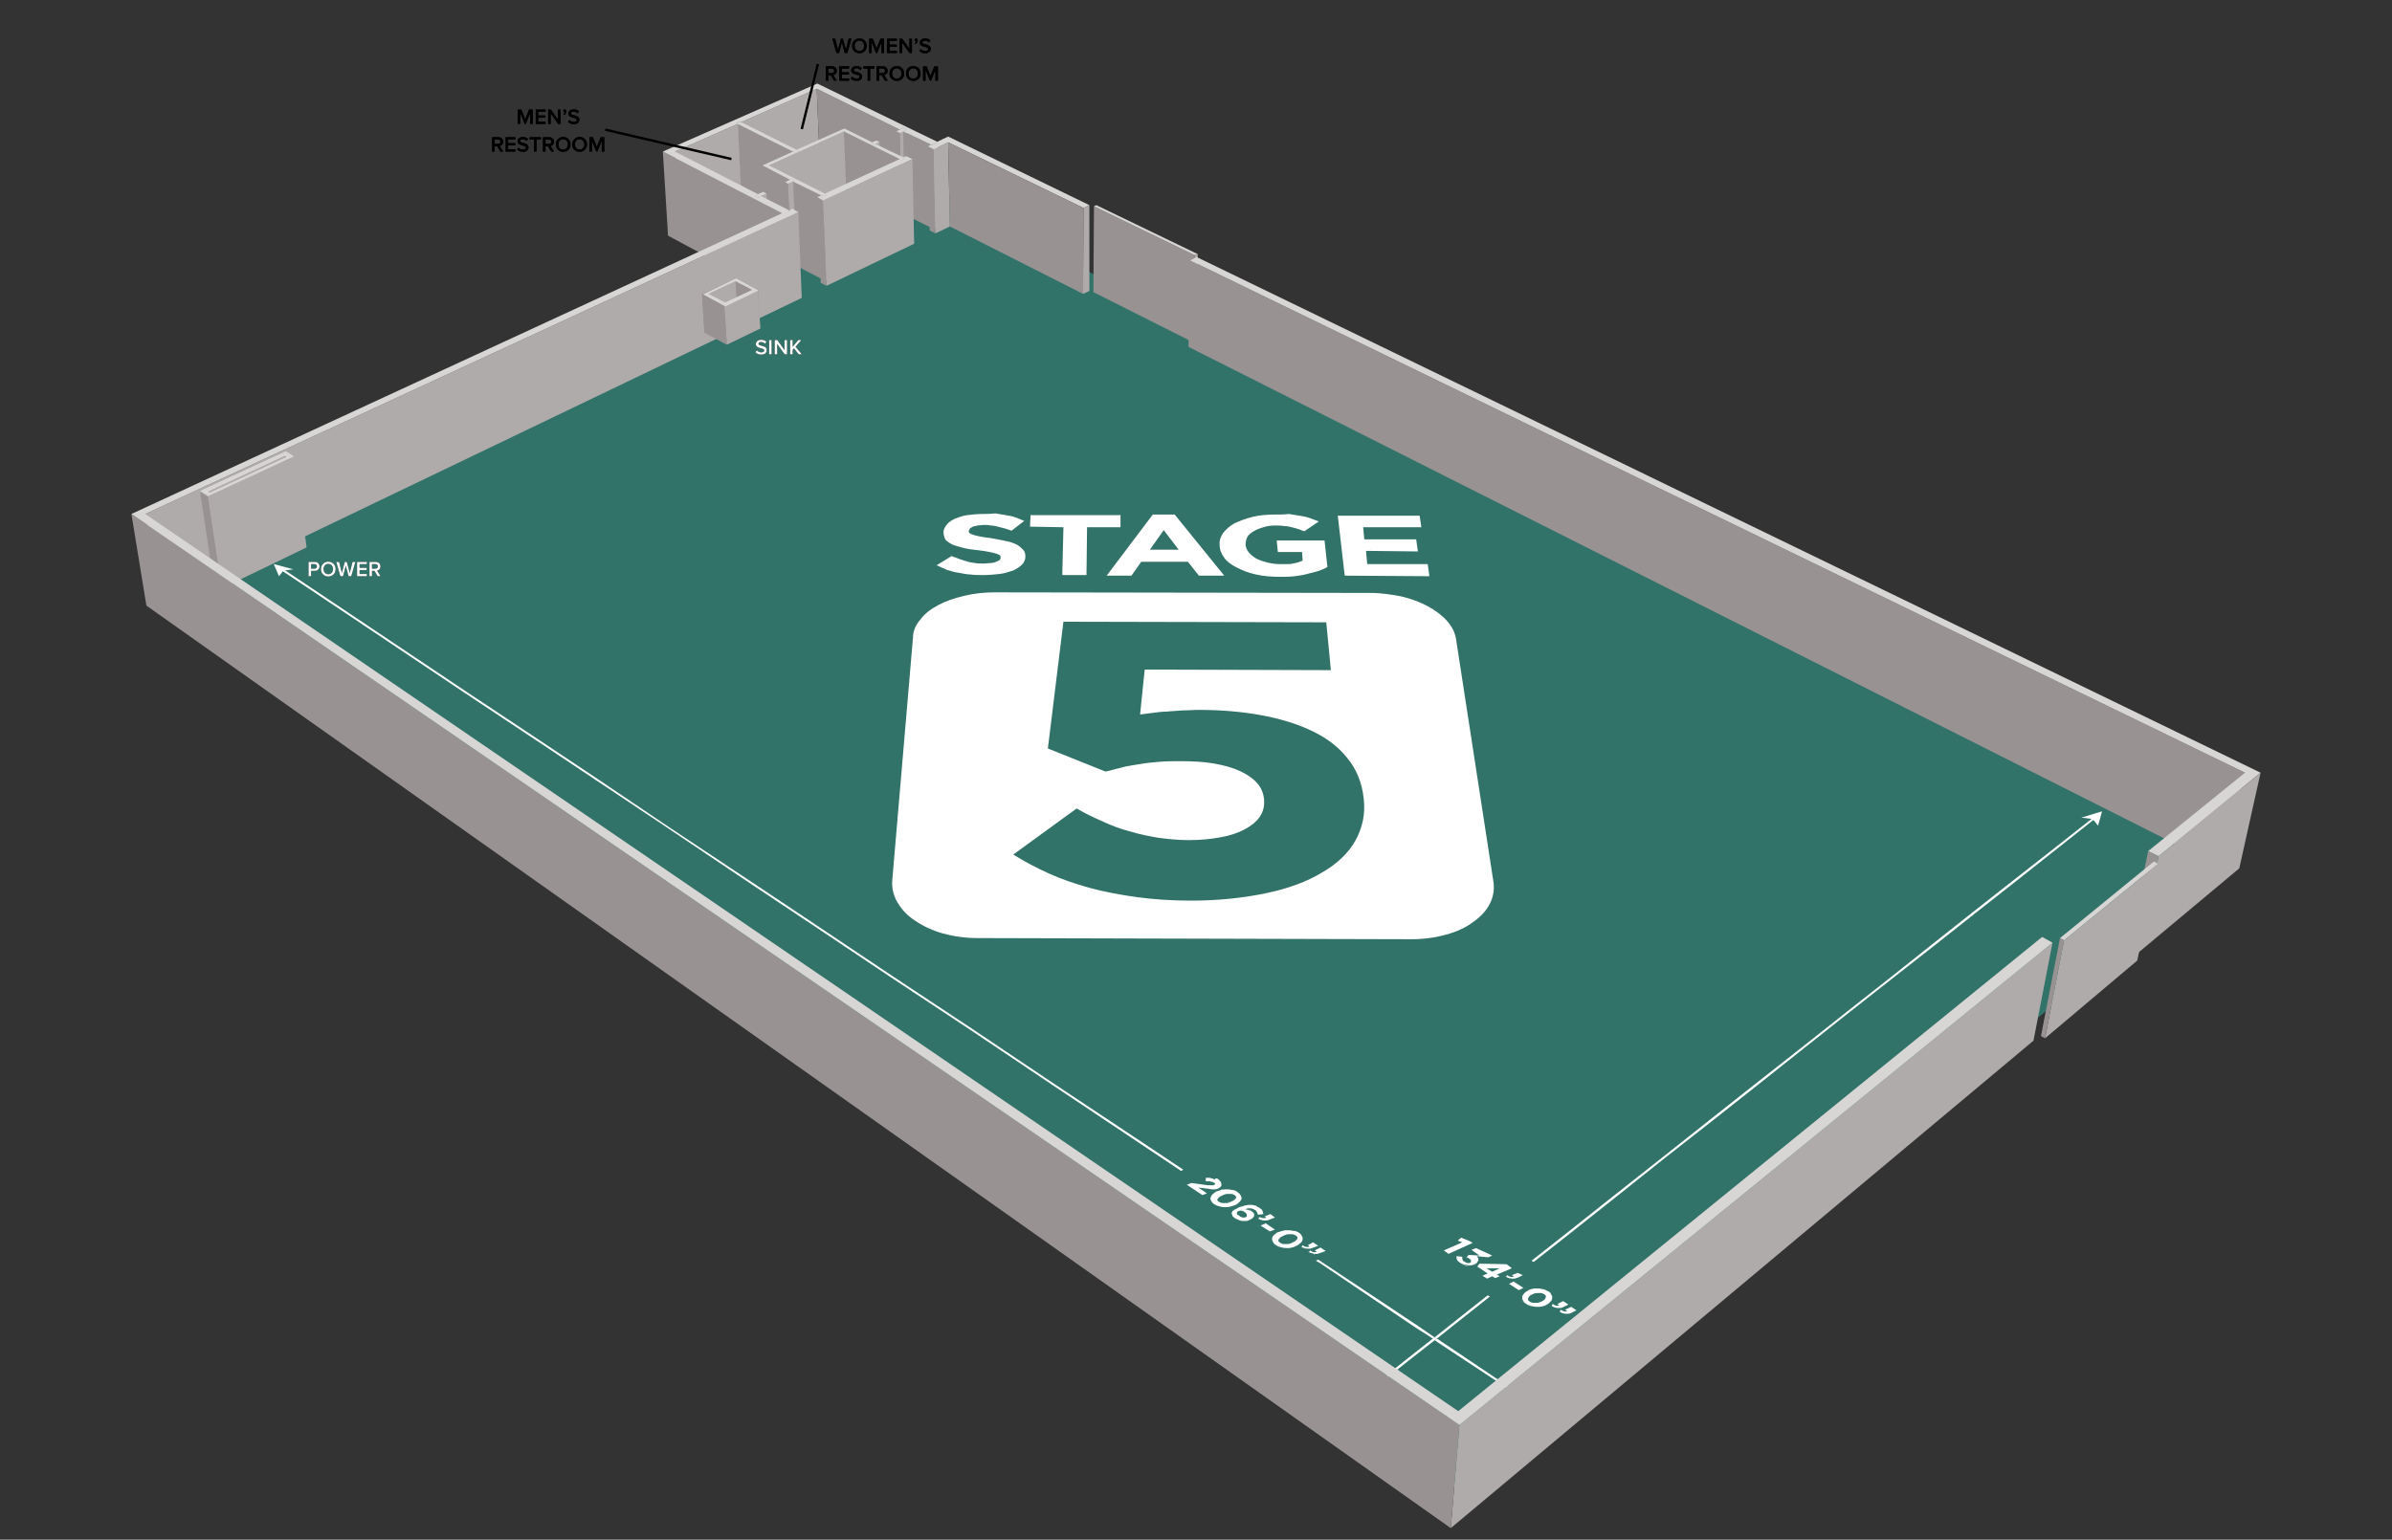 <?xml version="1.0" encoding="utf-8"?>
<!-- Generator: Adobe Illustrator 28.1.0, SVG Export Plug-In . SVG Version: 6.00 Build 0)  -->
<svg version="1.1" id="Layer_1" xmlns="http://www.w3.org/2000/svg" xmlns:xlink="http://www.w3.org/1999/xlink" x="0px" y="0px"
	 viewBox="0 0 415 267.2" style="enable-background:new 0 0 415 267.2;" xml:space="preserve">
<rect x="0" y="0" width="415" height="267.2" fill="#333333" stroke="none"/>
<style type="text/css">
	.st0{fill:#317269;}
	.st1{fill:#FFFFFF;}
	.st2{fill:#B0ABAB;}
	.st3{fill:#989293;}
	.st4{fill:#D8D6D5;}
	.st5{fill:none;stroke:#000000;stroke-width:0.42;}
</style>
<polygon class="st0" points="252.3,258 32.4,99.3 163.9,34 385.8,150.7 "/>
<g>
	<polygon class="st1" points="50.9,98.8 49.4,99 49.2,99 49.1,99.1 48.4,100 47.5,97.9 	"/>
	<polygon class="st1" points="364.7,140.8 364,143.3 363.2,142.3 363.1,142.2 362.8,142.1 361.1,141.9 	"/>
	<polygon class="st1" points="182.9,188.1 197.8,198 205.3,203 204.9,203.2 182.6,188.3 168.3,178.7 154.4,169.5 141.1,160.6 
		128.2,152 115.7,143.6 103.7,135.6 92,127.8 80.7,120.3 69.8,113 59.2,105.9 48.7,98.9 48.9,98.6 59.5,105.7 81,120.1 92.3,127.6 
		104,135.4 116,143.5 128.5,151.8 141.4,160.4 154.7,169.3 168.6,178.5 	"/>
	<path class="st1" d="M211.3,204.6c0.2,0.1,0.3,0.3,0.4,0.4s0.2,0.3,0.2,0.4v0.4c-0.1,0.1-0.1,0.2-0.3,0.3c-0.1,0.1-0.2,0.1-0.3,0.2
		c-0.1,0-0.3,0.1-0.4,0.1h-0.5c-0.2,0-0.4,0-0.7-0.1l-1.8-0.2l1.5,1l-0.8,0.3l-2.7-1.8l0.8-0.3l2.9,0.4h0.9c0.1,0,0.1-0.1,0.2-0.1
		s0.1-0.1,0.1-0.1v-0.1c0,0,0-0.1-0.1-0.1c0,0-0.1-0.1-0.2-0.1c-0.1-0.1-0.2-0.1-0.3-0.1s-0.2-0.1-0.3-0.1h-0.7v-0.6h0.5
		c0.2,0,0.3,0,0.5,0.1c0.2,0,0.3,0.1,0.5,0.2C211,204.4,211.1,204.5,211.3,204.6L211.3,204.6z"/>
	<g>
		<path class="st1" d="M210.1,208v-0.3c0-0.1,0.1-0.2,0.1-0.2c0.1-0.1,0.1-0.2,0.2-0.2c0.1-0.1,0.2-0.2,0.3-0.2s0.1-0.1,0.2-0.1
			s0.1-0.1,0.2-0.1s0.1-0.1,0.2-0.1s0.1-0.1,0.2-0.1c-0.1,0-0.1,0.1-0.2,0.1s-0.1,0.1-0.2,0.1s-0.1,0.1-0.2,0.1s-0.1,0.1-0.2,0.1
			c-0.1,0.1-0.2,0.2-0.3,0.2c-0.1,0.1-0.1,0.2-0.2,0.2c-0.1,0.1-0.1,0.2-0.1,0.2V208"/>
		<path class="st1" d="M211.5,206.7L211.5,206.7c0.1,0,0.1-0.1,0.2-0.1s0.1,0,0.2-0.1c0.1,0,0.2,0,0.2-0.1h0.2h-0.2
			c-0.1,0-0.2,0-0.2,0.1c-0.1,0-0.1,0-0.2,0.1S211.6,206.6,211.5,206.7"/>
		<path class="st1" d="M213.8,206.5h0.3c0,0,0.1,0,0.1,0.1l0,0c0,0-0.1,0-0.1-0.1H213.8"/>
		<path class="st1" d="M214.3,206.6L214.3,206.6c0,0,0.1,0,0.1,0.1c0,0,0.1,0,0.1,0.1c0,0,0.1,0,0.1,0.1c0,0,0.1,0,0.1,0.1
			c0,0-0.1,0-0.1-0.1c0,0-0.1,0-0.1-0.1c0,0-0.1,0-0.1-0.1C214.3,206.7,214.3,206.7,214.3,206.6"/>
	</g>
	<path class="st1" d="M221.2,211.3l-0.8,0.3c-0.2,0.1-0.4,0.1-0.6,0.2h-0.5c-0.2,0-0.3,0-0.5-0.1s-0.3-0.1-0.5-0.2l0.2-0.3
		c0.1,0.1,0.2,0.1,0.3,0.1s0.2,0.1,0.3,0.1h0.3c0.1,0,0.2,0,0.3-0.1l-0.3-0.2l1-0.4L221.2,211.3L221.2,211.3z"/>
	<g>
		<path class="st1" d="M225.3,213.9L225.3,213.9C225.4,213.9,225.4,213.9,225.3,213.9C225.4,214,225.4,214,225.3,213.9
			C225.4,214,225.4,214,225.3,213.9C225.4,213.9,225.4,213.9,225.3,213.9L225.3,213.9"/>
		<path class="st1" d="M225.4,214c0.1,0,0.1,0.1,0.2,0.1l0.2,0.2c0,0.1,0.1,0.1,0.1,0.2s0.1,0.1,0.1,0.2l0,0c0-0.1-0.1-0.1-0.1-0.2
			s-0.1-0.1-0.1-0.2s-0.1-0.1-0.2-0.2C225.5,214.1,225.4,214,225.4,214"/>
	</g>
	<path class="st1" d="M225.3,213.9c0.2,0.1,0.4,0.3,0.5,0.5s0.2,0.3,0.2,0.5s0,0.3-0.1,0.5s-0.3,0.3-0.5,0.5s-0.5,0.3-0.9,0.5
		c-0.3,0.1-0.7,0.2-1,0.2c-0.4,0-0.7,0-1.1-0.1c-0.4-0.1-0.7-0.2-1-0.4c-0.2-0.1-0.4-0.3-0.5-0.5s-0.2-0.3-0.2-0.5s0-0.3,0.1-0.5
		s0.3-0.3,0.5-0.5s0.5-0.3,0.9-0.4c0.3-0.1,0.7-0.2,1-0.2c0.4,0,0.7,0,1.1,0.1C224.7,213.6,225,213.7,225.3,213.9L225.3,213.9z
		 M222.1,215.7c0.2,0.1,0.4,0.2,0.6,0.2h0.7c0.2,0,0.5-0.1,0.7-0.2c0.2-0.1,0.4-0.2,0.6-0.3l0.3-0.3c0.1-0.1,0.1-0.2,0.1-0.3
		s0-0.2-0.1-0.2l-0.2-0.2c-0.2-0.1-0.4-0.2-0.6-0.2h-0.7c-0.2,0-0.5,0.1-0.7,0.2c-0.2,0.1-0.4,0.2-0.6,0.3l-0.3,0.3
		c-0.1,0.1-0.1,0.2-0.1,0.3s0,0.2,0.1,0.2C221.9,215.5,222,215.6,222.1,215.7"/>
	<g>
		<path class="st1" d="M211.5,208.6L211.5,208.6c0.1,0,0.1,0.1,0.1,0.1h0.2h-0.2C211.5,208.7,211.5,208.6,211.5,208.6L211.5,208.6"
			/>
	</g>
	<g>
		<path class="st1" d="M211.7,208.7L211.7,208.7c0.2,0.1,0.4,0.1,0.6,0.1s0.4,0,0.6-0.1c0.2,0,0.4-0.1,0.6-0.2
			c0.2-0.1,0.3-0.2,0.5-0.3l0.3-0.3c0.1-0.1,0.1-0.2,0.1-0.2c0-0.1,0-0.2-0.1-0.2c0-0.1-0.1-0.1-0.2-0.2c-0.2-0.1-0.4-0.2-0.6-0.2
			h-0.7c-0.2,0-0.5,0.1-0.7,0.2c-0.2,0.1-0.4,0.2-0.6,0.3c0.2-0.1,0.3-0.2,0.6-0.3c0.2-0.1,0.4-0.1,0.7-0.2h0.7
			c0.2,0,0.4,0.1,0.6,0.2c0.1,0.1,0.2,0.1,0.2,0.2s0.1,0.2,0.1,0.2c0,0.1,0,0.2-0.1,0.2c-0.1,0.1-0.1,0.2-0.3,0.3
			c-0.1,0.1-0.3,0.2-0.5,0.3s-0.4,0.1-0.6,0.2c-0.2,0-0.4,0.1-0.6,0.1S211.9,208.7,211.7,208.7"/>
	</g>
	<path class="st1" d="M214.7,206.9c0.2,0.1,0.4,0.3,0.5,0.5s0.2,0.3,0.2,0.5s0,0.3-0.2,0.5c-0.1,0.2-0.3,0.3-0.5,0.5
		s-0.5,0.3-0.9,0.4c-0.3,0.1-0.7,0.2-1,0.2c-0.4,0-0.7,0-1.1-0.1c-0.4-0.1-0.7-0.2-1-0.4c-0.2-0.1-0.4-0.3-0.5-0.5s-0.2-0.3-0.2-0.5
		s0.1-0.3,0.2-0.5c0.1-0.2,0.3-0.3,0.5-0.5s0.5-0.3,0.9-0.4c0.3-0.1,0.7-0.2,1-0.2c0.4,0,0.7,0,1.1,0.1
		C214.1,206.5,214.4,206.7,214.7,206.9z M211.5,208.6c0.2,0.1,0.4,0.2,0.6,0.2h0.7c0.2,0,0.5-0.1,0.7-0.2c0.2-0.1,0.4-0.2,0.6-0.3
		l0.3-0.3c0.1-0.1,0.1-0.2,0.1-0.2c0-0.1,0-0.2-0.1-0.2c0-0.1-0.1-0.1-0.2-0.2c-0.2-0.1-0.4-0.2-0.6-0.2h-0.7
		c-0.2,0-0.5,0.1-0.7,0.2c-0.2,0.1-0.4,0.2-0.6,0.3l-0.3,0.3c-0.1,0.1-0.1,0.2-0.1,0.2c0,0.1,0,0.2,0.1,0.2
		C211.3,208.4,211.4,208.5,211.5,208.6"/>
	<g>
		<path class="st1" d="M214.7,206.9L214.7,206.9c0.1,0,0.1,0.1,0.2,0.1s0.1,0.1,0.1,0.1l0.1,0.1l0.1,0.1l0,0l-0.1-0.1l-0.1-0.1
			l-0.1-0.1C214.8,207,214.8,206.9,214.7,206.9"/>
		<path class="st1" d="M215.2,207.4L215.2,207.4C215.3,207.4,215.3,207.5,215.2,207.4C215.3,207.5,215.3,207.5,215.2,207.4
			C215.3,207.5,215.3,207.5,215.2,207.4v0.1l0,0C215.3,207.5,215.3,207.5,215.2,207.4C215.3,207.5,215.3,207.5,215.2,207.4
			C215.3,207.5,215.3,207.5,215.2,207.4C215.3,207.5,215.3,207.4,215.2,207.4"/>
	</g>
	<g>
		<path class="st1" d="M215.9,209.7h0.2c0.1,0,0.2,0,0.3,0.1c0.1,0,0.2,0.1,0.3,0.1s0.2,0.1,0.3,0.2c-0.1-0.1-0.2-0.1-0.3-0.2
			c-0.1,0-0.2-0.1-0.3-0.1s-0.2-0.1-0.3-0.1H215.9"/>
	</g>
	<g>
		<path class="st1" d="M213.8,210.6v-0.2c0-0.1,0.1-0.2,0.1-0.2c0-0.1,0.1-0.2,0.2-0.2c0.1-0.1,0.2-0.2,0.3-0.2
			c-0.1,0.1-0.2,0.2-0.3,0.2c-0.1,0.1-0.1,0.2-0.2,0.2c0,0.1-0.1,0.2-0.1,0.2S213.7,210.5,213.8,210.6"/>
	</g>
	<g>
		<path class="st1" d="M216.4,210.7v-0.1c0,0,0-0.1-0.1-0.1l-0.1-0.1l-0.1-0.1h-0.4h0.4l0.1,0.1l0.1,0.1c0,0,0,0.1,0.1,0.1V210.7"/>
	</g>
	<g>
		<path class="st1" d="M220.4,211.6c-0.2,0.1-0.4,0.1-0.6,0.2h-0.5c-0.2,0-0.3,0-0.5-0.1s-0.3-0.1-0.5-0.2c0.2,0.1,0.3,0.2,0.5,0.2
			c0.2,0.1,0.3,0.1,0.5,0.1h0.5C220,211.8,220.2,211.7,220.4,211.6"/>
	</g>
	<path class="st1" d="M217,210.1c0.1,0.1,0.3,0.2,0.4,0.3c0.1,0.1,0.2,0.2,0.2,0.4c0,0.1,0,0.2-0.1,0.4l-0.3,0.3
		c-0.2,0.1-0.4,0.2-0.6,0.3c-0.2,0.1-0.5,0.1-0.7,0.1c-0.3,0-0.5,0-0.8-0.1c-0.2-0.1-0.5-0.2-0.7-0.3c-0.1-0.1-0.2-0.1-0.3-0.2
		l-0.2-0.2c-0.1-0.1-0.1-0.1-0.1-0.2c0-0.1,0-0.1-0.1-0.2v-0.2c0-0.1,0.1-0.2,0.1-0.2c0-0.1,0.1-0.2,0.2-0.2
		c0.1-0.1,0.2-0.2,0.3-0.2c0.2-0.1,0.3-0.2,0.5-0.3s0.4-0.2,0.6-0.2c0.2-0.1,0.4-0.1,0.6-0.2c0.2,0,0.4-0.1,0.7-0.1h0.5
		c0.2,0,0.3,0.1,0.5,0.1s0.3,0.1,0.4,0.2s0.3,0.1,0.4,0.2s0.2,0.2,0.3,0.2c0.1,0.1,0.2,0.2,0.2,0.3c0.1,0.1,0.1,0.2,0.1,0.3
		s0.1,0.2,0.1,0.3l-1,0.1v-0.2c0-0.1-0.1-0.1-0.1-0.2s-0.1-0.1-0.1-0.2l-0.2-0.2c-0.1,0-0.1-0.1-0.2-0.1s-0.2-0.1-0.2-0.1
		c-0.1,0-0.2,0-0.2-0.1h-0.7c-0.1,0-0.2,0-0.2,0.1c-0.1,0-0.2,0-0.2,0.1h0.2c0.1,0,0.2,0,0.3,0.1c0.1,0,0.2,0.1,0.3,0.1
		C216.8,210,216.9,210,217,210.1L217,210.1z M215,211c0.1,0.1,0.2,0.1,0.3,0.2c0.1,0,0.2,0.1,0.3,0.1h0.3c0.1,0,0.2-0.1,0.3-0.1
		s0.1-0.1,0.1-0.2v-0.2c0-0.1,0-0.1-0.1-0.2c0-0.1-0.1-0.1-0.2-0.2s-0.2-0.1-0.3-0.2c-0.1,0-0.2-0.1-0.3-0.1h-0.3
		c-0.1,0-0.2,0.1-0.3,0.1c0,0-0.1,0-0.1,0.1l-0.1,0.1v0.3c0,0,0,0.1,0.1,0.1l0.1,0.1C214.9,210.9,215,210.9,215,211"/>
	<polygon class="st1" points="221.2,213.4 220.3,213.7 218.7,212.7 219.6,212.3 	"/>
	<g>
		<path class="st1" d="M222.1,215.7L222.1,215.7C222.1,215.7,222.2,215.7,222.1,215.7l0.1,0.1l0,0
			C222.2,215.7,222.2,215.7,222.1,215.7C222.2,215.7,222.1,215.7,222.1,215.7L222.1,215.7"/>
	</g>
	<g>
		<path class="st1" d="M225.9,214.6L225.9,214.6v0.1l0,0C226,214.7,226,214.7,225.9,214.6L225.9,214.6"/>
		<path class="st1" d="M225.9,215.2c0,0.1,0,0.1-0.1,0.2c0,0.1-0.1,0.1-0.1,0.2s-0.1,0.1-0.2,0.2l-0.2,0.2c-0.2,0.2-0.5,0.3-0.9,0.5
			c-0.3,0.1-0.7,0.2-1,0.2c-0.4,0-0.7,0-1.1-0.1c-0.4-0.1-0.7-0.2-1-0.4l0,0c0.3,0.2,0.7,0.3,1,0.4c0.4,0.1,0.7,0.1,1.1,0.1
			s0.7-0.1,1-0.2c0.3-0.1,0.6-0.3,0.9-0.5l0.2-0.2l0.2-0.2c0-0.1,0.1-0.1,0.1-0.2C225.9,215.3,225.9,215.3,225.9,215.2"/>
		<path class="st1" d="M221.3,216L221.3,216C221.2,216,221.2,216,221.3,216c-0.1-0.1-0.1-0.1-0.2-0.1l-0.1-0.1l-0.1-0.1l0.1,0.1
			l0.1,0.1L221.3,216C221.2,216,221.2,216,221.3,216"/>
		<path class="st1" d="M221,215.7L221,215.7C220.9,215.7,220.9,215.7,221,215.7l-0.1-0.1v-0.2l0,0v0.2
			C220.9,215.6,220.9,215.7,221,215.7C220.9,215.7,220.9,215.7,221,215.7"/>
		<path class="st1" d="M220.8,215.5L220.8,215.5C220.8,215.4,220.8,215.4,220.8,215.5c0-0.1,0-0.1-0.1-0.1v-0.2l0,0v0.2
			C220.7,215.4,220.8,215.4,220.8,215.5C220.8,215.4,220.8,215.4,220.8,215.5"/>
		<path class="st1" d="M220.9,214.6l0.1-0.1l0.1-0.1l0.1-0.1l0.1-0.1c-0.1,0-0.1,0.1-0.1,0.1l-0.1,0.1l-0.1,0.1
			C220.9,214.5,220.9,214.6,220.9,214.6"/>
	</g>
	<path class="st1" d="M227.8,215.6l0.9,0.6l-0.8,0.3c-0.2,0.1-0.4,0.1-0.6,0.2h-0.5c-0.2,0-0.3-0.1-0.5-0.1
		c-0.2-0.1-0.3-0.1-0.5-0.2l0.2-0.3c0.1,0.1,0.2,0.1,0.3,0.2c0.1,0,0.2,0.1,0.3,0.1h0.3c0.1,0,0.2,0,0.3-0.1l-0.3-0.2L227.8,215.6
		L227.8,215.6z"/>
	<g>
		<path class="st1" d="M227.8,216.5c-0.2,0.1-0.4,0.1-0.6,0.2h-0.5c-0.2,0-0.3-0.1-0.5-0.1c-0.2-0.1-0.3-0.1-0.5-0.2
			c0.2,0.1,0.3,0.2,0.5,0.2c0.2,0.1,0.3,0.1,0.5,0.1h0.5C227.4,216.7,227.6,216.6,227.8,216.5"/>
	</g>
	<polygon class="st1" points="255.5,215.7 251.3,217.6 250.5,217 253.7,215.6 252.9,215.3 253.5,214.8 255,215.4 	"/>
	<path class="st1" d="M229.1,216.5l0.9,0.6l-0.8,0.3c-0.2,0.1-0.4,0.1-0.6,0.2h-0.5c-0.2,0-0.3-0.1-0.5-0.1
		c-0.2-0.1-0.3-0.1-0.5-0.2l0.2-0.3c0.1,0.1,0.2,0.1,0.3,0.2c0.1,0,0.2,0.1,0.3,0.1h0.3c0.1,0,0.2,0,0.2-0.1l-0.3-0.2L229.1,216.5
		L229.1,216.5z"/>
	<g>
		<path class="st1" d="M229.1,217.5c-0.1,0-0.1,0-0.2,0.1h-0.3h0.3C229,217.5,229,217.5,229.1,217.5"/>
		<path class="st1" d="M228.1,217.7C228.1,217.7,228,217.6,228.1,217.7h-0.4h0.2C228,217.6,228,217.6,228.1,217.7
			C228,217.6,228.1,217.7,228.1,217.7"/>
		<path class="st1" d="M227.4,217.5L227.4,217.5c-0.1-0.1-0.2-0.1-0.2-0.1s-0.1,0-0.1-0.1c0,0-0.1,0-0.1-0.1c0,0,0.1,0,0.1,0.1
			c0,0,0.1,0,0.1,0.1C227.3,217.4,227.3,217.4,227.4,217.5L227.4,217.5"/>
	</g>
	<g>
		<path class="st1" d="M256.2,218.1L256.2,218.1c0.1,0.1,0.2,0.2,0.2,0.3c0.1,0.1,0.1,0.2,0.1,0.3s0,0.2-0.1,0.3
			c0,0.1-0.1,0.2-0.2,0.3l-0.6,0.3c-0.2,0.1-0.5,0.1-0.7,0.1s-0.5-0.1-0.8-0.1c-0.3-0.1-0.5-0.2-0.7-0.3c0.2,0.1,0.5,0.3,0.7,0.3
			c0.2,0.1,0.5,0.1,0.8,0.1c0.2,0,0.5,0,0.7-0.1s0.4-0.1,0.6-0.3c0.1-0.1,0.2-0.2,0.2-0.3c0.1-0.1,0.1-0.2,0.1-0.3s0-0.2-0.1-0.3
			C256.4,218.3,256.3,218.2,256.2,218.1"/>
	</g>
	<path class="st1" d="M258.9,217.9l-0.7,0.3l-2-0.2c0.1,0.1,0.2,0.2,0.2,0.3c0.1,0.1,0.1,0.2,0.1,0.3s0,0.2-0.1,0.3
		s-0.1,0.2-0.2,0.3c-0.2,0.1-0.4,0.2-0.6,0.3c-0.2,0.1-0.5,0.1-0.7,0.1s-0.5-0.1-0.8-0.1c-0.3-0.1-0.5-0.2-0.7-0.3l0,0
		c-0.1-0.1-0.3-0.2-0.4-0.3c-0.1-0.1-0.2-0.2-0.2-0.3c-0.1-0.1-0.1-0.2-0.1-0.3V218l1,0.1v0.4c0,0.1,0.1,0.1,0.1,0.2
		s0.1,0.1,0.1,0.2h0.1c0.1,0.1,0.2,0.1,0.3,0.2c0.1,0,0.2,0.1,0.3,0.1h0.3c0.1,0,0.2-0.1,0.2-0.1c0.1,0,0.1-0.1,0.1-0.2v-0.2
		c0-0.1-0.1-0.1-0.2-0.2s-0.2-0.1-0.3-0.2l-0.2-0.1h-0.1l0.4-0.4h0.2l1.7,0.1l-1-0.7l-0.4-0.3l0.8-0.3l0.2,0.1L258.9,217.9
		L258.9,217.9z"/>
	<g>
		<path class="st1" d="M253.8,218.3L253.8,218.3C253.9,218.4,253.9,218.4,253.8,218.3C253.9,218.4,253.9,218.4,253.8,218.3l0.1,0.1
			h0.1h-0.1L253.8,218.3C253.9,218.4,253.9,218.4,253.8,218.3C253.9,218.4,253.9,218.4,253.8,218.3L253.8,218.3"/>
	</g>
	<polygon class="st1" points="363.4,141.7 363.7,141.9 349.8,152.9 342.8,158.4 335.6,164.1 328.2,169.9 320.7,175.8 313,181.9 
		305.2,188.1 297.1,194.5 288.8,201 280.4,207.7 271.7,214.6 266.1,219 265.7,218.8 271.3,214.4 280,207.5 288.5,200.8 296.7,194.3 
		304.8,187.9 312.7,181.7 320.4,175.6 327.9,169.7 335.2,163.9 342.4,158.2 349.4,152.7 356.3,147.3 	"/>
	<path class="st1" d="M264.2,221.3l-0.8,0.4c-0.2,0.1-0.4,0.1-0.6,0.2h-0.5c-0.2,0-0.3-0.1-0.5-0.1c-0.2-0.1-0.3-0.1-0.5-0.2
		l0.2-0.3c0.1,0.1,0.2,0.1,0.3,0.2c0.1,0,0.2,0.1,0.3,0.1h0.3c0.1,0,0.2,0,0.2-0.1l-0.3-0.2l1-0.4L264.2,221.3L264.2,221.3z"/>
	<polygon class="st1" points="264.3,223.5 263.5,223.9 261.8,222.8 262.6,222.4 	"/>
	<g>
		<path class="st1" d="M268.6,224.1L268.6,224.1c0.1,0.1,0.1,0.1,0.2,0.1s0.1,0,0.1,0.1c0,0,0.1,0,0.1,0.1l-0.1-0.1
			c0,0-0.1,0-0.1-0.1C268.7,224.2,268.7,224.2,268.6,224.1L268.6,224.1"/>
		<path class="st1" d="M268.9,224.3L268.9,224.3c0.1,0.1,0.1,0.1,0.1,0.2c0,0.1,0.1,0.1,0.1,0.2s0.1,0.1,0.1,0.2s0,0.1,0.1,0.2l0,0
			c0-0.1,0-0.1-0.1-0.2c0-0.1-0.1-0.1-0.1-0.2s-0.1-0.1-0.1-0.2S268.9,224.4,268.9,224.3"/>
		<path class="st1" d="M269.3,225.4L269.3,225.4C269.3,225.5,269.3,225.5,269.3,225.4C269.3,225.5,269.3,225.5,269.3,225.4
			C269.3,225.5,269.3,225.5,269.3,225.4v0.1l0,0C269.2,225.5,269.3,225.5,269.3,225.4C269.3,225.5,269.3,225.5,269.3,225.4
			C269.3,225.5,269.3,225.5,269.3,225.4C269.3,225.5,269.3,225.5,269.3,225.4"/>
		<path class="st1" d="M269.2,225.6L269.2,225.6c0,0.1,0,0.1-0.1,0.1l0,0L269.2,225.6L269.2,225.6"/>
		<path class="st1" d="M269.2,225.7L269.2,225.7c0,0,0,0.1-0.1,0.1l-0.1,0.1l-0.1,0.1l-0.1,0.1l0.1-0.1l0.1-0.1l0.1-0.1
			C269.1,225.8,269.1,225.7,269.2,225.7"/>
	</g>
	<path class="st1" d="M268.6,224.1c0.2,0.1,0.4,0.3,0.5,0.5s0.2,0.3,0.2,0.5s0,0.4-0.1,0.5c-0.1,0.2-0.2,0.3-0.4,0.5
		c-0.2,0.2-0.5,0.3-0.8,0.5c-0.3,0.1-0.7,0.2-1,0.2c-0.4,0-0.7,0-1.1-0.1s-0.7-0.2-1.1-0.4c-0.2-0.1-0.4-0.3-0.5-0.5
		s-0.2-0.3-0.2-0.5s0-0.4,0.1-0.5c0.1-0.2,0.2-0.3,0.4-0.5c0.2-0.2,0.5-0.3,0.8-0.5c0.3-0.1,0.7-0.2,1-0.2c0.4,0,0.7,0,1.1,0.1
		C267.9,223.7,268.2,223.9,268.6,224.1z M265.4,225.9c0.2,0.1,0.4,0.2,0.6,0.2h0.7c0.2,0,0.5-0.1,0.7-0.2c0.2-0.1,0.4-0.2,0.5-0.3
		s0.2-0.2,0.2-0.3c0.1-0.1,0.1-0.2,0.1-0.3s0-0.2-0.1-0.2c-0.1-0.1-0.1-0.2-0.2-0.2c-0.2-0.1-0.4-0.2-0.6-0.2h-0.7
		c-0.2,0-0.5,0.1-0.7,0.2c-0.2,0.1-0.4,0.2-0.5,0.3s-0.2,0.2-0.2,0.3c-0.1,0.1-0.1,0.2-0.1,0.3s0,0.2,0.1,0.2
		C265.2,225.7,265.3,225.8,265.4,225.9"/>
	<g>
		<path class="st1" d="M265.2,225.7L265.2,225.7l0.1,0.1h0.1h-0.1C265.3,225.8,265.3,225.8,265.2,225.7L265.2,225.7"/>
	</g>
	<g>
		<path class="st1" d="M265.4,225.9c0.2,0.1,0.4,0.2,0.6,0.2h0.7c0.2,0,0.5-0.1,0.7-0.2c0.2-0.1,0.4-0.2,0.5-0.3
			c0.1,0,0.1-0.1,0.1-0.1l0.1-0.1c0,0,0-0.1,0.1-0.1v-0.1v0.1c0,0,0,0.1-0.1,0.1l-0.1,0.1l-0.1,0.1c-0.1,0.1-0.3,0.2-0.5,0.3
			s-0.4,0.2-0.7,0.2c-0.2,0-0.5,0.1-0.7,0C265.8,226.1,265.6,226,265.4,225.9"/>
	</g>
	<g>
		<path class="st1" d="M268.8,226.1L268.8,226.1c-0.2,0.2-0.5,0.3-0.8,0.5c-0.3,0.1-0.7,0.2-1,0.2c-0.4,0-0.7,0-1.1-0.1
			s-0.7-0.2-1.1-0.4l0,0c0.3,0.2,0.7,0.4,1.1,0.4c0.4,0.1,0.8,0.1,1.1,0.1c0.4,0,0.7-0.1,1-0.2C268.3,226.5,268.6,226.3,268.8,226.1
			"/>
		<path class="st1" d="M264.6,226.3C264.6,226.2,264.6,226.2,264.6,226.3C264.5,226.2,264.5,226.2,264.6,226.3l-0.1-0.1l0,0
			L264.6,226.3C264.5,226.2,264.5,226.2,264.6,226.3C264.6,226.2,264.6,226.2,264.6,226.3"/>
		<path class="st1" d="M264.5,226.1L264.5,226.1C264.4,226.1,264.4,226.1,264.5,226.1l-0.1-0.1l-0.1-0.1l-0.1-0.1l0.1,0.1l0.1,0.1
			C264.3,226,264.4,226.1,264.5,226.1C264.4,226.1,264.4,226.1,264.5,226.1"/>
		<path class="st1" d="M264.2,225.9L264.2,225.9l-0.1-0.1c0,0,0-0.1-0.1-0.1v-0.2l0,0v0.2c0,0,0,0.1,0.1,0.1
			C264.1,225.8,264.2,225.8,264.2,225.9"/>
		<path class="st1" d="M264,225C264,224.9,264,224.9,264,225C264,224.9,264,224.9,264,225C264,224.9,264,224.9,264,225
			c0-0.1,0-0.1,0.1-0.1l0,0C264,224.8,264,224.9,264,225C264,224.9,264,224.9,264,225C264,224.9,264,224.9,264,225
			C264,224.9,264,224.9,264,225"/>
		<path class="st1" d="M264.1,224.8L264.1,224.8c0-0.1,0.1-0.1,0.1-0.1l0,0C264.1,224.7,264.1,224.7,264.1,224.8L264.1,224.8"/>
		<path class="st1" d="M264.1,224.7L264.1,224.7C264.1,224.7,264.2,224.7,264.1,224.7C264.2,224.6,264.2,224.6,264.1,224.7l0.1-0.1
			l0,0C264.2,224.6,264.2,224.6,264.1,224.7C264.2,224.6,264.2,224.6,264.1,224.7C264.2,224.7,264.1,224.7,264.1,224.7"/>
		<path class="st1" d="M264.3,224.5L264.3,224.5l0.1-0.1l0.1-0.1h0.1h-0.1l-0.1,0.1L264.3,224.5L264.3,224.5"/>
	</g>
	<g>
		<path class="st1" d="M253.5,219C253.5,219,253.4,219,253.5,219C253.4,219,253.4,219,253.5,219l-0.1-0.1l0,0c0,0-0.1,0-0.1-0.1
			c0,0-0.1,0-0.1-0.1l-0.1-0.1l-0.1-0.1l0.1,0.1l0.1,0.1l0.1,0.1c0,0,0.1,0,0.1,0.1l0,0C253.4,219,253.4,219,253.5,219
			C253.4,219,253.4,219,253.5,219C253.4,219,253.5,219,253.5,219"/>
	</g>
	<g>
		<path class="st1" d="M263.3,221.7L263.3,221.7c-0.1,0-0.1,0-0.1,0.1h-0.3h0.3C263.2,221.7,263.2,221.7,263.3,221.7"/>
		<path class="st1" d="M262,221.9C262,221.8,261.9,221.8,262,221.9h-0.4h0.2C261.8,221.8,261.9,221.8,262,221.9
			C261.9,221.8,262,221.8,262,221.9"/>
		<path class="st1" d="M261.6,221.7L261.6,221.7c-0.1-0.1-0.2-0.1-0.2-0.1s-0.1,0-0.1-0.1c0,0-0.1,0-0.1-0.1c0,0,0.1,0,0.1,0.1
			c0,0,0.1,0,0.1,0.1C261.5,221.7,261.5,221.7,261.6,221.7L261.6,221.7"/>
	</g>
	<path class="st1" d="M262.3,220.1l-2.6,1.1l0.5,0.3l-0.8,0.3l-0.5-0.3l-0.9,0.4l-0.8-0.5l0.9-0.4l-1.8-1.2l0.4-0.5l4.7,0.1
		L262.3,220.1L262.3,220.1z M258.9,220.7l1.3-0.6h-2.3L258.9,220.7"/>
	<path class="st1" d="M271.2,225.8l0.9,0.6l-0.8,0.4c-0.2,0.1-0.4,0.2-0.6,0.2h-0.5c-0.2,0-0.3-0.1-0.5-0.1
		c-0.2-0.1-0.3-0.1-0.5-0.3l0.2-0.3c0.1,0.1,0.2,0.1,0.3,0.2c0.1,0,0.2,0.1,0.3,0.1h0.3c0.1,0,0.2-0.1,0.2-0.1l-0.3-0.2L271.2,225.8
		L271.2,225.8z"/>
	<g>
		<path class="st1" d="M269.4,226.4L269.4,226.4C269.5,226.4,269.5,226.4,269.4,226.4l0.1,0.1C269.5,226.4,269.5,226.4,269.4,226.4
			C269.5,226.4,269.5,226.4,269.4,226.4L269.4,226.4"/>
		<path class="st1" d="M269.5,226.4L269.5,226.4C269.5,226.5,269.6,226.5,269.5,226.4c0.1,0,0.1,0,0.1,0.1h0.2h-0.2L269.5,226.4
			C269.6,226.5,269.5,226.5,269.5,226.4"/>
		<path class="st1" d="M269.9,226.6h0.6c0.1,0,0.1,0,0.2-0.1c-0.1,0-0.1,0.1-0.2,0.1H269.9"/>
	</g>
	<g>
		<path class="st1" d="M270.8,227.3c0.1,0.1,0.2,0.1,0.3,0.2c0.1,0,0.2,0.1,0.3,0.1h0.3c0.1,0,0.2,0,0.2-0.1c-0.1,0-0.2,0.1-0.2,0.1
			h-0.3c-0.1,0-0.2,0-0.3-0.1C271.1,227.4,270.9,227.4,270.8,227.3"/>
	</g>
	<path class="st1" d="M272.6,226.8l0.9,0.6l-0.8,0.4c-0.2,0.1-0.4,0.2-0.6,0.2h-0.5c-0.2,0-0.3-0.1-0.5-0.1
		c-0.2-0.1-0.3-0.1-0.5-0.3l0.2-0.3c0.1,0.1,0.2,0.1,0.3,0.2c0.1,0,0.2,0.1,0.3,0.1h0.3c0.1,0,0.2,0,0.2-0.1l-0.4-0.2L272.6,226.8
		L272.6,226.8z"/>
	<polygon class="st1" points="229.3,219 246,230.1 248.9,232.1 248.6,232.3 245.6,230.4 229,219.2 228.3,218.8 228.7,218.6 	"/>
	<polygon class="st1" points="263.3,240.1 265.9,243.6 260.8,242.1 262.7,241.7 262.9,241.7 263,241.5 	"/>
	<polygon class="st1" points="263,241.5 262.9,241.7 262.7,241.7 248.9,232.6 249.3,232.3 	"/>
	<polygon class="st1" points="253.3,228.6 258.1,224.8 258.5,225 253.7,228.8 249.3,232.3 248.9,232.6 244.3,236.2 235,243.6 
		234.7,243.6 234.6,243.4 243.9,236 248.6,232.3 248.9,232.1 	"/>
	<polygon class="st1" points="237,244 232.2,245.5 234,241.9 234.6,243.4 234.7,243.6 235,243.6 	"/>
</g>
<g>
	<g>
		<path class="st1" d="M170.5,89.2c-1,0-1.9,0.1-2.7,0.2s-1.5,0.4-2.1,0.6c-0.6,0.3-1.1,0.6-1.4,1c-0.3,0.4-0.6,0.8-0.6,1.3l0,0
			c0,0.5,0.1,0.9,0.3,1.3c0.3,0.4,0.7,0.6,1.2,0.9c0.5,0.2,1.2,0.4,2,0.6s1.6,0.3,2.6,0.4c0.8,0.1,1.4,0.2,1.9,0.3
			c0.5,0.1,0.9,0.2,1.2,0.3c0.3,0.1,0.5,0.2,0.6,0.3c0.1,0.1,0.1,0.2,0.1,0.4l0,0c0,0.2-0.1,0.3-0.2,0.4c-0.1,0.1-0.3,0.2-0.6,0.3
			c-0.2,0.1-0.5,0.2-0.9,0.2c-0.3,0-0.7,0.1-1.2,0.1s-1.1,0-1.6-0.1s-1-0.1-1.4-0.3c-0.5-0.1-0.9-0.3-1.3-0.4
			c-0.4-0.2-0.9-0.3-1.3-0.5l-2.6,1.6c0.6,0.3,1.2,0.5,1.8,0.8c0.6,0.2,1.3,0.4,2,0.5s1.4,0.3,2.1,0.3c0.7,0.1,1.5,0.1,2.2,0.1
			c1,0,2-0.1,2.9-0.2s1.6-0.4,2.3-0.6c0.6-0.3,1.1-0.6,1.5-1s0.6-0.9,0.6-1.4l0,0c0-0.5-0.1-0.9-0.4-1.2c-0.3-0.3-0.6-0.6-1.1-0.9
			c-0.5-0.2-1.1-0.5-1.9-0.6c-0.7-0.2-1.6-0.3-2.5-0.5c-0.8-0.1-1.5-0.2-2-0.3c-0.5-0.1-0.9-0.2-1.2-0.3c-0.3-0.1-0.5-0.2-0.6-0.3
			c-0.1-0.1-0.2-0.3-0.1-0.4l0,0c0-0.1,0.1-0.2,0.2-0.4c0.1-0.1,0.3-0.2,0.5-0.3c0.2-0.1,0.5-0.1,0.8-0.2c0.3,0,0.7-0.1,1.1-0.1
			s0.8,0,1.2,0.1c0.4,0,0.8,0.1,1.2,0.2s0.8,0.2,1.2,0.3c0.4,0.1,0.8,0.3,1.2,0.4l2.2-1.7c-0.5-0.2-1-0.4-1.5-0.6s-1.1-0.3-1.7-0.4
			c-0.6-0.1-1.2-0.2-1.8-0.3C171.8,89.2,171.2,89.2,170.5,89.2"/>
		<polyline class="st1" points="194.4,89.4 178.8,89.4 178.7,91.4 184.5,91.5 184.3,99.8 188.5,99.8 188.6,91.5 194.4,91.5 
			194.4,89.4 		"/>
		<path class="st1" d="M199.5,95.4l2.4-3.4l2.6,3.4H199.5 M203.8,89.3H200l-8,10.6h4.3l1.7-2.4h8.1l1.9,2.4h4.4L203.8,89.3"/>
		<path class="st1" d="M221.2,89.3c-1.4,0-2.7,0.1-3.9,0.4s-2.2,0.7-3.1,1.1c-0.9,0.5-1.5,1.1-2,1.7c-0.4,0.6-0.7,1.3-0.6,2.1l0,0
			c0,0.8,0.3,1.5,0.8,2.2s1.2,1.2,2.2,1.7c0.9,0.5,2,0.9,3.3,1.2c1.3,0.3,2.7,0.4,4.2,0.4c0.9,0,1.7,0,2.5-0.1s1.5-0.2,2.2-0.4
			c0.7-0.2,1.3-0.3,1.9-0.5c0.6-0.2,1.1-0.4,1.6-0.7l-0.5-4.6h-8.3l0.2,2h4.2l0.1,1.5c-0.3,0.1-0.5,0.2-0.8,0.3
			c-0.3,0.1-0.6,0.1-0.9,0.2c-0.3,0.1-0.7,0.1-1,0.1h-1.1c-0.9,0-1.6-0.1-2.4-0.3c-0.7-0.2-1.4-0.4-1.9-0.7c-0.5-0.3-1-0.7-1.3-1.1
			s-0.5-0.9-0.5-1.3l0,0c0-0.4,0.1-0.9,0.3-1.3s0.6-0.7,1.1-1s1-0.5,1.7-0.7c0.6-0.2,1.3-0.3,2.1-0.3c0.5,0,1,0,1.5,0.1
			c0.5,0,0.9,0.1,1.3,0.2c0.4,0.1,0.8,0.2,1.1,0.3c0.4,0.1,0.7,0.3,1.1,0.4l2.5-1.7c-0.5-0.2-1-0.4-1.6-0.6
			c-0.5-0.2-1.1-0.3-1.7-0.4s-1.2-0.2-1.9-0.3C222.8,89.3,222,89.3,221.2,89.3"/>
		<polyline class="st1" points="246.3,89.5 232.1,89.5 233.3,99.9 248,100 247.7,97.9 237.2,97.9 237,95.6 246,95.7 245.7,93.6 
			236.7,93.6 236.5,91.5 246.6,91.5 246.3,89.5 		"/>
		<path class="st1" d="M191.8,133.9l-10-4l2.7-22l45.6,0.1l0.8,8.3l-32.3-0.1l-0.8,7.8c0.8-0.1,1.5-0.2,2.3-0.3
			c0.8-0.1,1.5-0.2,2.3-0.2c0.8-0.1,1.6-0.1,2.6-0.2c0.9,0,1.9-0.1,3-0.1c3.8,0,7.4,0.3,10.7,0.9s6.3,1.5,8.8,2.7
			c2.6,1.2,4.7,2.8,6.2,4.7c1.6,1.9,2.6,4.3,2.9,7.1c0.3,2.6-0.2,5-1.4,7.2s-3.2,4.1-5.8,5.6c-2.6,1.6-5.9,2.8-9.7,3.6
			s-8.2,1.3-13,1.3c-3.3,0-6.5-0.2-9.4-0.6c-2.9-0.4-5.6-0.9-8.2-1.6c-2.5-0.7-4.9-1.5-7.1-2.5c-2.2-1-4.3-2.1-6.2-3.3l11-8
			c1.5,0.9,3,1.6,4.6,2.3c1.5,0.7,3.1,1.3,4.7,1.7c1.6,0.5,3.2,0.8,4.9,1.1c1.7,0.2,3.4,0.4,5.2,0.4c2.1,0,4-0.2,5.6-0.5
			c1.7-0.3,3.1-0.8,4.2-1.4c1.1-0.6,2-1.3,2.6-2.2s0.8-1.9,0.7-3s-0.5-2-1.2-2.8s-1.7-1.5-3-2.1s-2.8-1-4.5-1.3s-3.7-0.4-5.8-0.4
			c-1.2,0-2.4,0-3.6,0.1c-1.2,0.1-2.3,0.2-3.4,0.4c-1.1,0.2-2.2,0.3-3.2,0.6C193.7,133.4,192.8,133.7,191.8,133.9 M237.8,102.9
			l-65.2-0.1c-1.9,0-3.7,0.2-5.3,0.6c-1.7,0.4-3.2,0.9-4.5,1.6s-2.4,1.5-3.1,2.5c-0.8,0.9-1.3,2-1.3,3.1l-3.6,42.2
			c-0.1,1.3,0.2,2.6,0.9,3.8s1.7,2.3,3.1,3.2c1.3,0.9,3,1.7,4.8,2.2s3.9,0.8,6,0.8l75.3,0.2c2.2,0,4.2-0.3,6-0.8s3.4-1.2,4.7-2.2
			c1.3-0.9,2.3-2,2.9-3.2s0.8-2.5,0.6-3.8l-6.5-42.2c-0.2-1.1-0.7-2.1-1.6-3.1c-0.8-0.9-2-1.8-3.3-2.5s-2.9-1.3-4.6-1.7
			C241.5,103.2,239.7,102.9,237.8,102.9"/>
	</g>
	<g>
		<g>
			<polygon class="st2" points="141.7,15.4 142.3,29.8 129.4,35.7 128.6,21.2 			"/>
			<polygon class="st3" points="128.6,21.2 129.4,35.7 129.2,35.6 128.4,21.1 			"/>
			<polygon class="st2" points="128.4,21.1 129.2,35.6 128.6,35.9 127.8,21.4 			"/>
			<polygon class="st3" points="128,21.5 128.7,36 128.6,35.9 127.8,21.4 			"/>
			<polygon class="st3" points="156.1,22.5 156.5,37 142.3,29.8 141.7,15.4 			"/>
			<polygon class="st2" points="156.7,22.2 157.1,36.8 156.5,37 156.1,22.5 			"/>
			<polygon class="st3" points="157.3,22.5 157.6,37.1 157.1,36.8 156.7,22.2 			"/>
			<polygon class="st2" points="157.3,22.5 157.6,37.1 157.1,37.3 156.7,22.8 			"/>
			<polygon class="st2" points="156.7,22.8 157.1,37.3 156.4,37.6 156.1,23.1 			"/>
			<polygon class="st4" points="157.3,22.5 156.7,22.8 156.1,23.1 155.5,22.8 156.1,22.5 156.7,22.2 			"/>
			<polygon class="st3" points="156.1,23.1 156.4,37.6 155.9,37.3 155.5,22.8 			"/>
			<polygon class="st3" points="162.7,24.7 163,39.3 162.9,39.2 162.6,24.6 			"/>
			<polygon class="st2" points="151.3,24.7 151.8,39.3 151.6,39.4 151.1,24.8 			"/>
			<polygon class="st2" points="152.6,24.6 153,39.3 152.3,39.6 151.9,25 			"/>
			<polygon class="st2" points="151.9,25 152.3,39.6 152.1,39.7 151.7,25.1 			"/>
			<polygon class="st3" points="151.7,25.1 152.1,39.7 151.6,39.4 151.1,24.8 			"/>
			<polygon class="st4" points="152.6,24.6 151.9,25 151.7,25.1 151.1,24.8 151.3,24.7 152,24.4 			"/>
			<polygon class="st3" points="161.5,25.1 161.9,39.7 157.1,37.3 156.7,22.8 			"/>
			<polygon class="st2" points="162.7,24.7 163,39.3 161.9,39.8 161.6,25.2 			"/>
			<polygon class="st3" points="161.6,25.2 161.9,39.8 161.9,39.7 161.5,25.1 			"/>
			<polygon class="st3" points="162,25.9 162.3,40.5 161.3,40 161,25.4 			"/>
			<polygon class="st2" points="164.5,24.7 164.8,39.3 162.3,40.5 162,25.9 			"/>
			<polygon class="st3" points="138.7,26.3 139.4,41 138.8,40.7 138.2,26 			"/>
			<polygon class="st3" points="137.6,26.3 138.2,41 128.7,36 128,21.5 			"/>
			<polygon class="st2" points="128,21.5 128.7,36 118,40.9 117.1,26.3 			"/>
			<polygon class="st3" points="138.1,26.6 138.8,41.2 138.2,41 137.6,26.3 			"/>
			<polygon class="st2" points="138.7,26.3 139.4,41 138.8,41.2 138.1,26.6 			"/>
			<polygon class="st4" points="138.7,26.3 138.1,26.6 137.6,26.3 128,21.5 127.8,21.4 128.4,21.1 128.6,21.2 138.2,26 			"/>
			<polygon class="st3" points="157,27.5 157.4,42.2 157.1,42 156.7,27.3 			"/>
			<polygon class="st3" points="156.1,27.6 156.5,42.3 147,37.4 146.4,22.8 			"/>
			<polygon class="st3" points="156.4,27.8 156.8,42.5 156.5,42.3 156.1,27.6 			"/>
			<polygon class="st2" points="157,27.5 157.4,42.2 156.8,42.5 156.4,27.8 			"/>
			<polygon class="st2" points="146.4,22.8 147,37.4 134.2,43.4 133.4,28.7 			"/>
			<polygon class="st3" points="137.1,31.2 137.8,45.9 133,43.4 132.3,28.7 			"/>
			<polygon class="st2" points="137.3,31.1 137.9,45.8 137.8,45.9 137.1,31.2 			"/>
			<polygon class="st3" points="137.8,31.4 138.5,46.1 137.9,45.8 137.3,31.1 			"/>
			<polygon class="st2" points="137.8,31.4 138.5,46.1 138.3,46.2 137.6,31.5 			"/>
			<polygon class="st4" points="137.8,31.4 137.6,31.5 136.7,31.9 136.2,31.6 137.1,31.2 137.3,31.1 			"/>
			<polygon class="st2" points="137.6,31.5 138.3,46.2 137.4,46.6 136.7,31.9 			"/>
			<polygon class="st3" points="136.7,31.9 137.4,46.6 136.9,46.3 136.2,31.6 			"/>
			<polygon class="st3" points="143.4,33.8 144,48.6 143.7,48.4 143.1,33.6 			"/>
			<polygon class="st3" points="142.5,33.9 143.1,48.7 138.3,46.2 137.6,31.5 			"/>
			<polygon class="st2" points="131.5,33.7 132.2,48.5 131.7,48.8 130.9,34 			"/>
			<polygon class="st2" points="133,33.6 133.7,48.4 132.8,48.8 132,34 			"/>
			<polygon class="st2" points="143.4,33.8 144,48.6 143.4,48.9 142.8,34.1 			"/>
			<polygon class="st4" points="157,27.5 156.4,27.8 156.1,27.6 146.4,22.8 133.4,28.7 143.1,33.6 143.4,33.8 142.8,34.1 
				142.5,33.9 137.6,31.5 137.8,31.4 137.3,31.1 137.1,31.2 132.3,28.7 137.6,26.3 138.1,26.6 138.7,26.3 138.2,26 146.5,22.3 
				151.3,24.7 151.1,24.8 151.7,25.1 151.9,25 156.7,27.3 			"/>
			<polygon class="st3" points="142.8,34.1 143.4,48.9 143.1,48.7 142.5,33.9 			"/>
			<polygon class="st3" points="131.5,34.3 132.2,49.1 131.7,48.8 130.9,34 			"/>
			<polygon class="st4" points="133,33.6 132,34 131.5,34.3 130.9,34 131.5,33.7 132.4,33.3 			"/>
			<polygon class="st2" points="132,34 132.8,48.8 132.2,49.1 131.5,34.3 			"/>
			<polygon class="st3" points="142.8,34.8 143.4,49.6 142.4,49.1 141.8,34.2 			"/>
			<polygon class="st4" points="158.3,27.6 142.8,34.8 141.8,34.2 142.5,33.9 142.8,34.1 143.4,33.8 143.1,33.6 156.1,27.6 
				156.4,27.8 157,27.5 156.7,27.3 157.2,27.1 			"/>
			<polygon class="st2" points="158.3,27.6 158.6,42.3 143.4,49.6 142.8,34.8 			"/>
			<polygon class="st4" points="189,35.6 188,36.1 164.5,24.7 162,25.9 161,25.4 161.5,25.1 161.6,25.2 162.7,24.7 162.6,24.6 
				164.5,23.7 			"/>
			<polygon class="st3" points="188,36.1 187.9,51 164.8,39.3 164.5,24.7 			"/>
			<polygon class="st2" points="189,35.6 189,50.5 187.9,51 188,36.1 			"/>
			<polygon class="st3" points="135.7,37 136.4,51.9 115.9,40.9 115,26.3 			"/>
			<polygon class="st4" points="162.7,24.7 161.6,25.2 161.5,25.1 156.7,22.8 157.3,22.5 156.7,22.2 156.1,22.5 141.7,15.4 
				128.6,21.2 128.4,21.1 127.8,21.4 128,21.5 117.1,26.3 131.5,33.7 130.9,34 131.5,34.3 132,34 136.9,36.5 137,36.6 135.9,37.1 
				135.7,37 115,26.3 141.8,14.5 162.6,24.6 			"/>
			<polygon class="st3" points="135.9,37.1 136.6,52 136.4,51.9 135.7,37 			"/>
			<polygon class="st2" points="137,36.6 137.7,51.5 136.6,52 135.9,37.1 			"/>
			<polygon class="st2" points="138.5,36.8 139.1,51.7 27.9,105.1 25.2,89.2 			"/>
			<polygon class="st3" points="207.3,44.3 207,59.4 189.7,50.7 189.8,35.8 			"/>
			<polygon class="st4" points="207.8,44.1 207.3,44.3 189.8,35.8 190.2,35.6 			"/>
			<polygon class="st2" points="207.8,44.1 207.4,59.1 207,59.4 207.3,44.3 			"/>
			<polygon class="st3" points="49.7,79.3 51.9,95 51.6,94.8 49.4,79.1 			"/>
			<polygon class="st2" points="49.4,79.1 51.6,94.8 38.5,101.1 36.1,85.3 			"/>
			<path class="st4" d="M49.6,78.3l1.4,0.9l-14.9,6.9l-1.4-0.9L49.6,78.3z M36.4,85.5l13.3-6.2l-0.3-0.2l-13.3,6.2L36.4,85.5"/>
			<polygon class="st3" points="36.1,86.2 38.5,102.1 37.1,101.1 34.7,85.3 			"/>
			<polygon class="st2" points="51,79.3 53.2,95 38.5,102.1 36.1,86.2 			"/>
			<polygon class="st3" points="389.5,134.1 385.8,150.7 206.2,60.2 206.5,45.2 			"/>
			<polygon class="st4" points="392.2,134.1 374.5,148.6 372.7,147.7 389.5,134.1 206.5,45.2 207.6,44.6 			"/>
			<polygon class="st2" points="392.2,134.1 388.5,150.7 370.9,165.4 374.5,148.6 			"/>
			<polygon class="st3" points="374.5,148.6 370.9,165.4 369.2,164.5 372.7,147.7 			"/>
			<polygon class="st2" points="356.1,163.6 352.8,180.6 251.7,265.2 253.2,247.3 			"/>
			<polygon class="st3" points="253.2,247.3 251.7,265.2 25.4,105.1 22.8,89.2 			"/>
			<polygon class="st4" points="138.5,36.8 25.2,89.2 253,244.9 354.3,162.6 356.1,163.6 253.2,247.3 22.8,89.2 135.7,37 137,36.6 
				137.4,36.2 			"/>
		</g>
		<g>
			<polygon class="st4" points="374.4,149.9 358.1,163.2 357.4,162.8 373.7,149.5 			"/>
			<polygon class="st2" points="374.4,149.9 370.8,166.7 354.8,180.2 358.1,163.2 			"/>
			<polygon class="st3" points="358.1,163.2 354.8,180.2 354.1,179.8 357.4,162.8 			"/>
		</g>
	</g>
	<g>
		<polygon class="st3" points="131.5,50.3 127.7,48.3 121.8,51 122.2,57.7 126.1,59.8 131.9,57 		"/>
		<g>
			<polygon class="st3" points="130.4,50.3 130.8,57 128,55.5 127.6,48.8 			"/>
			<polygon class="st2" points="127.6,48.8 128,55.5 123.3,57.7 122.9,51 			"/>
			<polygon class="st2" points="131.5,50.3 131.9,57 126.1,59.8 125.7,53.1 			"/>
			<path class="st4" d="M127.7,48.3l3.9,2.1l-5.8,2.8l-3.9-2.1C121.9,51.1,127.7,48.3,127.7,48.3z M125.8,52.5l4.7-2.2l-2.9-1.5
				l-4.7,2.2L125.8,52.5"/>
			<polygon class="st3" points="125.7,53.1 126.1,59.8 122.2,57.7 121.8,51 			"/>
		</g>
	</g>
</g>
<line class="st5" x1="139.1" y1="22.4" x2="141.9" y2="11.1"/>
<line class="st5" x1="126.9" y1="27.6" x2="105" y2="22.5"/>
<g>
	<g>
		<path d="M146.549,9.195l-0.484-1.832l-0.48,1.832h-0.465l-0.711-2.483h0.487l0.484,1.914l0.514-1.914h0.346
			l0.515,1.914l0.479-1.914h0.488l-0.708,2.483H146.549z"/>
		<path d="M149.102,6.671c0.744,0,1.27,0.544,1.27,1.285s-0.525,1.285-1.27,1.285
			c-0.745,0-1.27-0.544-1.27-1.285S148.357,6.671,149.102,6.671z M149.102,7.058
			c-0.503,0-0.823,0.384-0.823,0.897c0,0.51,0.32,0.897,0.823,0.897c0.499,0,0.822-0.387,0.822-0.897
			C149.925,7.442,149.602,7.058,149.102,7.058z"/>
		<path d="M152.942,9.195V7.315l-0.763,1.88h-0.186l-0.759-1.88v1.88h-0.436V6.712h0.615l0.674,1.672
			l0.677-1.672h0.615v2.483H152.942z"/>
		<path d="M153.913,9.195V6.712h1.702v0.384h-1.266v0.644h1.239V8.123h-1.239v0.689h1.266v0.383H153.913z"/>
		<path d="M157.797,9.195l-1.295-1.81v1.81h-0.436V6.712h0.447l1.27,1.761V6.712h0.435v2.483H157.797z"/>
		<path d="M158.7,7.505c0.119-0.071,0.241-0.223,0.268-0.35c-0.011,0.003-0.041,0.011-0.064,0.011
			c-0.126,0-0.223-0.097-0.223-0.234c0-0.142,0.115-0.257,0.253-0.257c0.152,0,0.29,0.123,0.29,0.339
			c0,0.257-0.145,0.491-0.35,0.637L158.7,7.505z"/>
		<path d="M159.744,8.51c0.171,0.183,0.44,0.342,0.785,0.342c0.357,0,0.499-0.175,0.499-0.338
			c0-0.224-0.265-0.29-0.565-0.369c-0.406-0.101-0.883-0.22-0.883-0.745c0-0.41,0.361-0.726,0.905-0.726
			c0.387,0,0.699,0.123,0.931,0.346l-0.25,0.324c-0.193-0.193-0.458-0.283-0.719-0.283
			c-0.257,0-0.42,0.123-0.42,0.309c0,0.193,0.253,0.257,0.547,0.331c0.409,0.104,0.897,0.231,0.897,0.771
			c0,0.413-0.291,0.767-0.961,0.767c-0.458,0-0.789-0.16-1.009-0.395L159.744,8.51z"/>
		<path d="M144.686,13.995l-0.552-0.927h-0.432v0.927h-0.435v-2.483h1.091c0.491,0,0.811,0.32,0.811,0.778
			c0,0.443-0.29,0.681-0.588,0.73l0.606,0.976H144.686z M144.299,11.896h-0.596v0.789h0.596
			c0.246,0,0.425-0.156,0.425-0.395S144.545,11.896,144.299,11.896z"/>
		<path d="M145.61,13.995v-2.483h1.701v0.384h-1.266v0.644h1.24v0.383h-1.24v0.689h1.266v0.383H145.61z"/>
		<path d="M147.845,13.31c0.172,0.183,0.44,0.342,0.786,0.342c0.357,0,0.499-0.175,0.499-0.338
			c0-0.224-0.265-0.29-0.566-0.369c-0.405-0.101-0.882-0.22-0.882-0.745c0-0.41,0.36-0.726,0.904-0.726
			c0.388,0,0.7,0.123,0.931,0.346l-0.249,0.324c-0.194-0.193-0.458-0.283-0.719-0.283
			c-0.257,0-0.421,0.123-0.421,0.309c0,0.193,0.253,0.257,0.548,0.331c0.409,0.104,0.896,0.231,0.896,0.771
			c0,0.413-0.29,0.767-0.96,0.767c-0.458,0-0.79-0.16-1.009-0.395L147.845,13.31z"/>
		<path d="M150.534,13.995v-2.1h-0.752v-0.384h1.94v0.384h-0.752v2.1H150.534z"/>
		<path d="M153.513,13.995l-0.551-0.927h-0.432v0.927h-0.436v-2.483h1.092c0.491,0,0.811,0.32,0.811,0.778
			c0,0.443-0.291,0.681-0.589,0.73l0.607,0.976H153.513z M153.126,11.896h-0.596v0.789h0.596
			c0.245,0,0.424-0.156,0.424-0.395S153.371,11.896,153.126,11.896z"/>
		<path d="M155.596,11.471c0.744,0,1.27,0.544,1.27,1.285s-0.525,1.285-1.27,1.285
			c-0.745,0-1.27-0.544-1.27-1.285S154.851,11.471,155.596,11.471z M155.596,11.858
			c-0.503,0-0.823,0.384-0.823,0.897c0,0.51,0.32,0.897,0.823,0.897c0.499,0,0.822-0.387,0.822-0.897
			C156.418,12.242,156.095,11.858,155.596,11.858z"/>
		<path d="M158.449,11.471c0.745,0,1.27,0.544,1.27,1.285s-0.524,1.285-1.27,1.285
			c-0.744,0-1.27-0.544-1.27-1.285S157.705,11.471,158.449,11.471z M158.449,11.858
			c-0.503,0-0.822,0.384-0.822,0.897c0,0.51,0.319,0.897,0.822,0.897c0.499,0,0.823-0.387,0.823-0.897
			C159.273,12.242,158.948,11.858,158.449,11.858z"/>
		<path d="M162.29,13.995v-1.88l-0.764,1.88h-0.185l-0.76-1.88v1.88h-0.435v-2.483h0.614l0.674,1.672
			l0.678-1.672h0.614v2.483H162.29z"/>
	</g>
	<g>
		<path d="M146.549,9.195l-0.484-1.832l-0.48,1.832h-0.465l-0.711-2.483h0.487l0.484,1.914l0.514-1.914h0.346
			l0.515,1.914l0.479-1.914h0.488l-0.708,2.483H146.549z"/>
		<path d="M149.102,6.671c0.744,0,1.27,0.544,1.27,1.285s-0.525,1.285-1.27,1.285
			c-0.745,0-1.27-0.544-1.27-1.285S148.357,6.671,149.102,6.671z M149.102,7.058
			c-0.503,0-0.823,0.384-0.823,0.897c0,0.51,0.32,0.897,0.823,0.897c0.499,0,0.822-0.387,0.822-0.897
			C149.925,7.442,149.602,7.058,149.102,7.058z"/>
		<path d="M152.942,9.195V7.315l-0.763,1.88h-0.186l-0.759-1.88v1.88h-0.436V6.712h0.615l0.674,1.672
			l0.677-1.672h0.615v2.483H152.942z"/>
		<path d="M153.913,9.195V6.712h1.702v0.384h-1.266v0.644h1.239V8.123h-1.239v0.689h1.266v0.383H153.913z"/>
		<path d="M157.797,9.195l-1.295-1.81v1.81h-0.436V6.712h0.447l1.27,1.761V6.712h0.435v2.483H157.797z"/>
		<path d="M158.7,7.505c0.119-0.071,0.241-0.223,0.268-0.35c-0.011,0.003-0.041,0.011-0.064,0.011
			c-0.126,0-0.223-0.097-0.223-0.234c0-0.142,0.115-0.257,0.253-0.257c0.152,0,0.29,0.123,0.29,0.339
			c0,0.257-0.145,0.491-0.35,0.637L158.7,7.505z"/>
		<path d="M159.744,8.51c0.171,0.183,0.44,0.342,0.785,0.342c0.357,0,0.499-0.175,0.499-0.338
			c0-0.224-0.265-0.29-0.565-0.369c-0.406-0.101-0.883-0.22-0.883-0.745c0-0.41,0.361-0.726,0.905-0.726
			c0.387,0,0.699,0.123,0.931,0.346l-0.25,0.324c-0.193-0.193-0.458-0.283-0.719-0.283
			c-0.257,0-0.42,0.123-0.42,0.309c0,0.193,0.253,0.257,0.547,0.331c0.409,0.104,0.897,0.231,0.897,0.771
			c0,0.413-0.291,0.767-0.961,0.767c-0.458,0-0.789-0.16-1.009-0.395L159.744,8.51z"/>
		<path d="M144.686,13.995l-0.552-0.927h-0.432v0.927h-0.435v-2.483h1.091c0.491,0,0.811,0.32,0.811,0.778
			c0,0.443-0.29,0.681-0.588,0.73l0.606,0.976H144.686z M144.299,11.896h-0.596v0.789h0.596
			c0.246,0,0.425-0.156,0.425-0.395S144.545,11.896,144.299,11.896z"/>
		<path d="M145.61,13.995v-2.483h1.701v0.384h-1.266v0.644h1.24v0.383h-1.24v0.689h1.266v0.383H145.61z"/>
		<path d="M147.845,13.31c0.172,0.183,0.44,0.342,0.786,0.342c0.357,0,0.499-0.175,0.499-0.338
			c0-0.224-0.265-0.29-0.566-0.369c-0.405-0.101-0.882-0.22-0.882-0.745c0-0.41,0.36-0.726,0.904-0.726
			c0.388,0,0.7,0.123,0.931,0.346l-0.249,0.324c-0.194-0.193-0.458-0.283-0.719-0.283
			c-0.257,0-0.421,0.123-0.421,0.309c0,0.193,0.253,0.257,0.548,0.331c0.409,0.104,0.896,0.231,0.896,0.771
			c0,0.413-0.29,0.767-0.96,0.767c-0.458,0-0.79-0.16-1.009-0.395L147.845,13.31z"/>
		<path d="M150.534,13.995v-2.1h-0.752v-0.384h1.94v0.384h-0.752v2.1H150.534z"/>
		<path d="M153.513,13.995l-0.551-0.927h-0.432v0.927h-0.436v-2.483h1.092c0.491,0,0.811,0.32,0.811,0.778
			c0,0.443-0.291,0.681-0.589,0.73l0.607,0.976H153.513z M153.126,11.896h-0.596v0.789h0.596
			c0.245,0,0.424-0.156,0.424-0.395S153.371,11.896,153.126,11.896z"/>
		<path d="M155.596,11.471c0.744,0,1.27,0.544,1.27,1.285s-0.525,1.285-1.27,1.285
			c-0.745,0-1.27-0.544-1.27-1.285S154.851,11.471,155.596,11.471z M155.596,11.858
			c-0.503,0-0.823,0.384-0.823,0.897c0,0.51,0.32,0.897,0.823,0.897c0.499,0,0.822-0.387,0.822-0.897
			C156.418,12.242,156.095,11.858,155.596,11.858z"/>
		<path d="M158.449,11.471c0.745,0,1.27,0.544,1.27,1.285s-0.524,1.285-1.27,1.285
			c-0.744,0-1.27-0.544-1.27-1.285S157.705,11.471,158.449,11.471z M158.449,11.858
			c-0.503,0-0.822,0.384-0.822,0.897c0,0.51,0.319,0.897,0.822,0.897c0.499,0,0.823-0.387,0.823-0.897
			C159.273,12.242,158.948,11.858,158.449,11.858z"/>
		<path d="M162.29,13.995v-1.88l-0.764,1.88h-0.185l-0.76-1.88v1.88h-0.435v-2.483h0.614l0.674,1.672
			l0.678-1.672h0.614v2.483H162.29z"/>
	</g>
</g>
<g>
	<g>
		<path d="M91.981,21.5v-1.88L91.218,21.5h-0.186l-0.759-1.88V21.5h-0.436v-2.483h0.615l0.674,1.672l0.677-1.672h0.615
			V21.5H91.981z"/>
		<path d="M92.952,21.5v-2.483h1.702v0.384h-1.266v0.644h1.24v0.383h-1.24v0.689h1.266V21.5H92.952z"/>
		<path d="M96.835,21.5L95.54,19.69V21.5h-0.436v-2.483h0.447l1.27,1.761v-1.761h0.436V21.5H96.835z"/>
		<path d="M97.738,19.81c0.119-0.071,0.242-0.223,0.268-0.35c-0.011,0.003-0.041,0.011-0.064,0.011
			c-0.127,0-0.223-0.097-0.223-0.234c0-0.142,0.115-0.257,0.253-0.257c0.153,0,0.29,0.123,0.29,0.339
			c0,0.257-0.145,0.491-0.35,0.637L97.738,19.81z"/>
		<path d="M98.783,20.815c0.171,0.183,0.44,0.342,0.786,0.342c0.357,0,0.499-0.175,0.499-0.338
			c0-0.224-0.265-0.29-0.566-0.369c-0.406-0.101-0.882-0.22-0.882-0.745c0-0.41,0.361-0.726,0.904-0.726
			c0.388,0,0.7,0.123,0.931,0.346l-0.249,0.324c-0.194-0.193-0.458-0.283-0.719-0.283
			c-0.257,0-0.42,0.123-0.42,0.309c0,0.193,0.253,0.257,0.547,0.331c0.409,0.104,0.897,0.231,0.897,0.771
			c0,0.413-0.29,0.767-0.96,0.767c-0.458,0-0.79-0.16-1.009-0.395L98.783,20.815z"/>
		<path d="M86.799,26.3l-0.551-0.927h-0.432v0.927h-0.435v-2.483h1.091c0.492,0,0.812,0.32,0.812,0.778
			c0,0.443-0.29,0.681-0.588,0.73l0.607,0.976H86.799z M86.411,24.2h-0.596v0.789h0.596
			c0.246,0,0.425-0.156,0.425-0.395S86.657,24.2,86.411,24.2z"/>
		<path d="M87.723,26.3v-2.483h1.702v0.384h-1.266v0.644h1.24v0.383h-1.24v0.689h1.266v0.383H87.723z"/>
		<path d="M89.957,25.615c0.171,0.183,0.44,0.342,0.786,0.342c0.357,0,0.499-0.175,0.499-0.338
			c0-0.224-0.265-0.29-0.566-0.369c-0.406-0.101-0.882-0.22-0.882-0.745c0-0.41,0.361-0.726,0.904-0.726
			c0.388,0,0.7,0.123,0.931,0.346l-0.249,0.324c-0.194-0.193-0.458-0.283-0.719-0.283
			c-0.257,0-0.42,0.123-0.42,0.309c0,0.193,0.253,0.257,0.547,0.331c0.409,0.104,0.897,0.231,0.897,0.771
			c0,0.413-0.29,0.767-0.96,0.767c-0.458,0-0.79-0.16-1.009-0.395L89.957,25.615z"/>
		<path d="M92.647,26.3v-2.1h-0.752v-0.384h1.94v0.384h-0.752v2.1H92.647z"/>
		<path d="M95.625,26.3l-0.551-0.927h-0.432v0.927h-0.436v-2.483h1.091c0.491,0,0.811,0.32,0.811,0.778
			c0,0.443-0.29,0.681-0.588,0.73l0.607,0.976H95.625z M95.238,24.2h-0.596v0.789h0.596
			c0.246,0,0.424-0.156,0.424-0.395S95.484,24.2,95.238,24.2z"/>
		<path d="M97.708,23.775c0.745,0,1.27,0.544,1.27,1.285s-0.525,1.285-1.27,1.285s-1.27-0.544-1.27-1.285
			S96.963,23.775,97.708,23.775z M97.708,24.163c-0.503,0-0.823,0.384-0.823,0.897c0,0.51,0.32,0.897,0.823,0.897
			c0.499,0,0.823-0.387,0.823-0.897C98.531,24.546,98.207,24.163,97.708,24.163z"/>
		<path d="M100.562,23.775c0.745,0,1.27,0.544,1.27,1.285s-0.525,1.285-1.27,1.285s-1.27-0.544-1.27-1.285
			S99.817,23.775,100.562,23.775z M100.562,24.163c-0.503,0-0.823,0.384-0.823,0.897c0,0.51,0.32,0.897,0.823,0.897
			c0.498,0,0.823-0.387,0.823-0.897C101.385,24.546,101.061,24.163,100.562,24.163z"/>
		<path d="M104.402,26.3v-1.88l-0.763,1.88h-0.186l-0.76-1.88v1.88h-0.435v-2.483h0.614l0.674,1.672
			l0.677-1.672h0.614v2.483H104.402z"/>
	</g>
	<g>
		<path d="M91.981,21.5v-1.88L91.218,21.5h-0.186l-0.759-1.88V21.5h-0.436v-2.483h0.615l0.674,1.672l0.677-1.672h0.615
			V21.5H91.981z"/>
		<path d="M92.952,21.5v-2.483h1.702v0.384h-1.266v0.644h1.24v0.383h-1.24v0.689h1.266V21.5H92.952z"/>
		<path d="M96.835,21.5L95.54,19.69V21.5h-0.436v-2.483h0.447l1.27,1.761v-1.761h0.436V21.5H96.835z"/>
		<path d="M97.738,19.81c0.119-0.071,0.242-0.223,0.268-0.35c-0.011,0.003-0.041,0.011-0.064,0.011
			c-0.127,0-0.223-0.097-0.223-0.234c0-0.142,0.115-0.257,0.253-0.257c0.153,0,0.29,0.123,0.29,0.339
			c0,0.257-0.145,0.491-0.35,0.637L97.738,19.81z"/>
		<path d="M98.783,20.815c0.171,0.183,0.44,0.342,0.786,0.342c0.357,0,0.499-0.175,0.499-0.338
			c0-0.224-0.265-0.29-0.566-0.369c-0.406-0.101-0.882-0.22-0.882-0.745c0-0.41,0.361-0.726,0.904-0.726
			c0.388,0,0.7,0.123,0.931,0.346l-0.249,0.324c-0.194-0.193-0.458-0.283-0.719-0.283
			c-0.257,0-0.42,0.123-0.42,0.309c0,0.193,0.253,0.257,0.547,0.331c0.409,0.104,0.897,0.231,0.897,0.771
			c0,0.413-0.29,0.767-0.96,0.767c-0.458,0-0.79-0.16-1.009-0.395L98.783,20.815z"/>
		<path d="M86.799,26.3l-0.551-0.927h-0.432v0.927h-0.435v-2.483h1.091c0.492,0,0.812,0.32,0.812,0.778
			c0,0.443-0.29,0.681-0.588,0.73l0.607,0.976H86.799z M86.411,24.2h-0.596v0.789h0.596
			c0.246,0,0.425-0.156,0.425-0.395S86.657,24.2,86.411,24.2z"/>
		<path d="M87.723,26.3v-2.483h1.702v0.384h-1.266v0.644h1.24v0.383h-1.24v0.689h1.266v0.383H87.723z"/>
		<path d="M89.957,25.615c0.171,0.183,0.44,0.342,0.786,0.342c0.357,0,0.499-0.175,0.499-0.338
			c0-0.224-0.265-0.29-0.566-0.369c-0.406-0.101-0.882-0.22-0.882-0.745c0-0.41,0.361-0.726,0.904-0.726
			c0.388,0,0.7,0.123,0.931,0.346l-0.249,0.324c-0.194-0.193-0.458-0.283-0.719-0.283
			c-0.257,0-0.42,0.123-0.42,0.309c0,0.193,0.253,0.257,0.547,0.331c0.409,0.104,0.897,0.231,0.897,0.771
			c0,0.413-0.29,0.767-0.96,0.767c-0.458,0-0.79-0.16-1.009-0.395L89.957,25.615z"/>
		<path d="M92.647,26.3v-2.1h-0.752v-0.384h1.94v0.384h-0.752v2.1H92.647z"/>
		<path d="M95.625,26.3l-0.551-0.927h-0.432v0.927h-0.436v-2.483h1.091c0.491,0,0.811,0.32,0.811,0.778
			c0,0.443-0.29,0.681-0.588,0.73l0.607,0.976H95.625z M95.238,24.2h-0.596v0.789h0.596
			c0.246,0,0.424-0.156,0.424-0.395S95.484,24.2,95.238,24.2z"/>
		<path d="M97.708,23.775c0.745,0,1.27,0.544,1.27,1.285s-0.525,1.285-1.27,1.285s-1.27-0.544-1.27-1.285
			S96.963,23.775,97.708,23.775z M97.708,24.163c-0.503,0-0.823,0.384-0.823,0.897c0,0.51,0.32,0.897,0.823,0.897
			c0.499,0,0.823-0.387,0.823-0.897C98.531,24.546,98.207,24.163,97.708,24.163z"/>
		<path d="M100.562,23.775c0.745,0,1.27,0.544,1.27,1.285s-0.525,1.285-1.27,1.285s-1.27-0.544-1.27-1.285
			S99.817,23.775,100.562,23.775z M100.562,24.163c-0.503,0-0.823,0.384-0.823,0.897c0,0.51,0.32,0.897,0.823,0.897
			c0.498,0,0.823-0.387,0.823-0.897C101.385,24.546,101.061,24.163,100.562,24.163z"/>
		<path d="M104.402,26.3v-1.88l-0.763,1.88h-0.186l-0.76-1.88v1.88h-0.435v-2.483h0.614l0.674,1.672
			l0.677-1.672h0.614v2.483H104.402z"/>
	</g>
</g>
<g>
	<g>
		<path d="M131.304,60.805c0.171,0.183,0.44,0.342,0.786,0.342c0.357,0,0.499-0.175,0.499-0.338
			c0-0.224-0.265-0.29-0.566-0.369c-0.406-0.101-0.882-0.22-0.882-0.745c0-0.41,0.361-0.726,0.904-0.726
			c0.388,0,0.7,0.123,0.931,0.346l-0.249,0.324c-0.194-0.193-0.458-0.283-0.719-0.283
			c-0.257,0-0.42,0.123-0.42,0.309c0,0.193,0.253,0.257,0.547,0.331c0.409,0.104,0.897,0.231,0.897,0.771
			c0,0.413-0.29,0.767-0.96,0.767c-0.458,0-0.79-0.16-1.009-0.395L131.304,60.805z"/>
		<path d="M133.438,61.49v-2.483h0.436v2.483H133.438z"/>
		<path d="M136.135,61.49l-1.296-1.81v1.81h-0.435v-2.483h0.447l1.27,1.761v-1.761h0.435v2.483H136.135z"/>
		<path d="M138.576,61.49l-0.834-1.046l-0.216,0.253v0.793h-0.436v-2.483h0.436v1.184l0.972-1.184h0.54l-1.009,1.173
			l1.083,1.31H138.576z"/>
	</g>
	<g>
		<path class="st1" d="M131.304,60.805c0.171,0.183,0.44,0.342,0.786,0.342c0.357,0,0.499-0.175,0.499-0.338
			c0-0.224-0.265-0.29-0.566-0.369c-0.406-0.101-0.882-0.22-0.882-0.745c0-0.41,0.361-0.726,0.904-0.726
			c0.388,0,0.7,0.123,0.931,0.346l-0.249,0.324c-0.194-0.193-0.458-0.283-0.719-0.283
			c-0.257,0-0.42,0.123-0.42,0.309c0,0.193,0.253,0.257,0.547,0.331c0.409,0.104,0.897,0.231,0.897,0.771
			c0,0.413-0.29,0.767-0.96,0.767c-0.458,0-0.79-0.16-1.009-0.395L131.304,60.805z"/>
		<path class="st1" d="M133.438,61.49v-2.483h0.436v2.483H133.438z"/>
		<path class="st1" d="M136.135,61.49l-1.296-1.81v1.81h-0.435v-2.483h0.447l1.27,1.761v-1.761h0.435v2.483H136.135
			z"/>
		<path class="st1" d="M138.576,61.49l-0.834-1.046l-0.216,0.253v0.793h-0.436v-2.483h0.436v1.184l0.972-1.184h0.54
			l-1.009,1.173l1.083,1.31H138.576z"/>
	</g>
</g>
<g>
	<g>
		<path d="M53.532,100v-2.483h1.091c0.521,0,0.811,0.357,0.811,0.778c0,0.42-0.294,0.778-0.811,0.778h-0.655V100
			H53.532z M54.564,97.9h-0.596v0.789h0.596c0.246,0,0.424-0.156,0.424-0.395S54.81,97.9,54.564,97.9z"/>
		<path d="M56.959,97.476c0.745,0,1.27,0.544,1.27,1.285s-0.525,1.285-1.27,1.285s-1.27-0.544-1.27-1.285
			S56.214,97.476,56.959,97.476z M56.959,97.863c-0.503,0-0.823,0.384-0.823,0.897c0,0.51,0.32,0.897,0.823,0.897
			c0.499,0,0.823-0.387,0.823-0.897C57.781,98.247,57.458,97.863,56.959,97.863z"/>
		<path d="M60.479,100l-0.484-1.832L59.515,100h-0.465l-0.711-2.483h0.488l0.484,1.914l0.514-1.914h0.346l0.514,1.914
			l0.48-1.914h0.488L60.944,100H60.479z"/>
		<path d="M61.949,100v-2.483h1.702v0.384h-1.266v0.644h1.24v0.383h-1.24v0.689h1.266V100H61.949z"/>
		<path d="M65.52,100l-0.551-0.927h-0.432V100h-0.436v-2.483h1.091c0.491,0,0.811,0.32,0.811,0.778
			c0,0.443-0.29,0.681-0.588,0.73L66.023,100H65.52z M65.133,97.9h-0.596v0.789h0.596
			c0.246,0,0.424-0.156,0.424-0.395S65.379,97.9,65.133,97.9z"/>
	</g>
	<g>
		<path class="st1" d="M53.532,100v-2.483h1.091c0.521,0,0.811,0.357,0.811,0.778c0,0.42-0.294,0.778-0.811,0.778
			h-0.655V100H53.532z M54.564,97.9h-0.596v0.789h0.596c0.246,0,0.424-0.156,0.424-0.395
			S54.81,97.9,54.564,97.9z"/>
		<path class="st1" d="M56.959,97.476c0.745,0,1.27,0.544,1.27,1.285s-0.525,1.285-1.27,1.285
			s-1.27-0.544-1.27-1.285S56.214,97.476,56.959,97.476z M56.959,97.863c-0.503,0-0.823,0.384-0.823,0.897
			c0,0.51,0.32,0.897,0.823,0.897c0.499,0,0.823-0.387,0.823-0.897C57.781,98.247,57.458,97.863,56.959,97.863z"/>
		<path class="st1" d="M60.479,100l-0.484-1.832L59.515,100h-0.465l-0.711-2.483h0.488l0.484,1.914l0.514-1.914h0.346
			l0.514,1.914l0.48-1.914h0.488L60.944,100H60.479z"/>
		<path class="st1" d="M61.949,100v-2.483h1.702v0.384h-1.266v0.644h1.24v0.383h-1.24v0.689h1.266V100H61.949z"/>
		<path class="st1" d="M65.52,100l-0.551-0.927h-0.432V100h-0.436v-2.483h1.091c0.491,0,0.811,0.32,0.811,0.778
			c0,0.443-0.29,0.681-0.588,0.73L66.023,100H65.52z M65.133,97.9h-0.596v0.789h0.596
			c0.246,0,0.424-0.156,0.424-0.395S65.379,97.9,65.133,97.9z"/>
	</g>
</g>
</svg>
